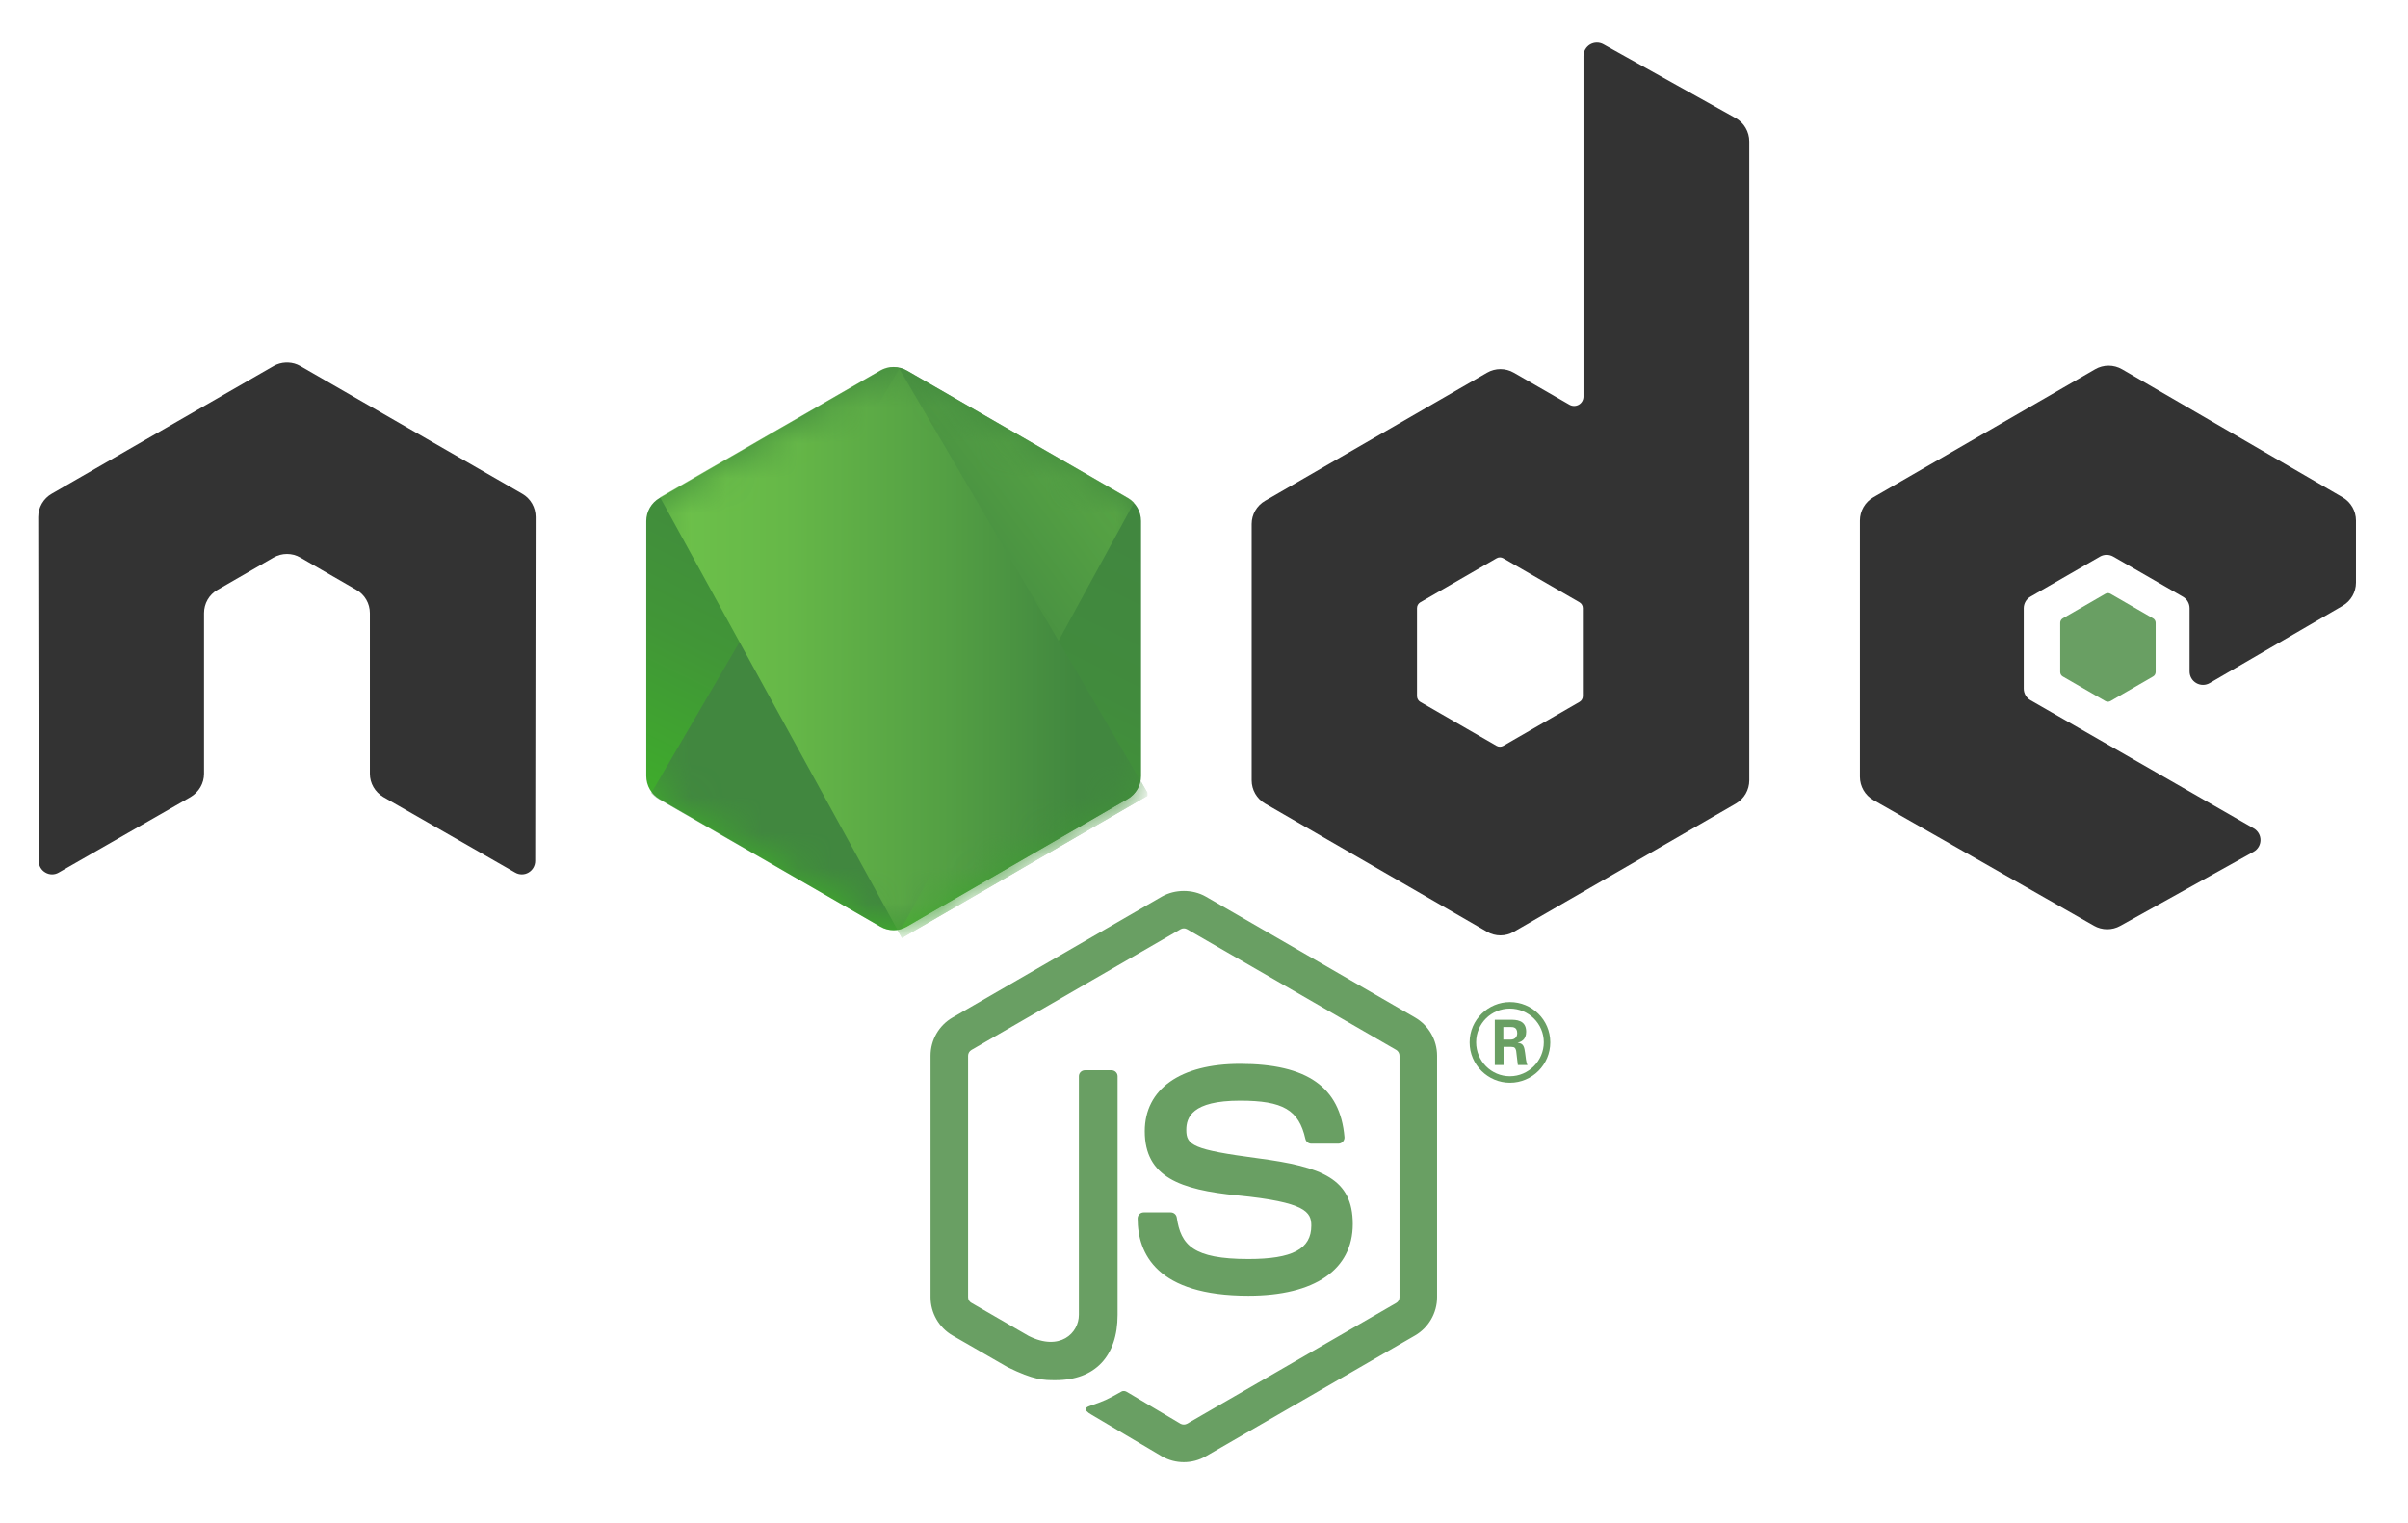 <svg width="68" height="43" viewBox="0 0 68 43" fill="none" xmlns="http://www.w3.org/2000/svg">
<path d="M33.429 41.286C33.213 41.286 32.998 41.23 32.809 41.12L30.835 39.952C30.541 39.787 30.685 39.729 30.782 39.695C31.175 39.559 31.254 39.527 31.674 39.289C31.718 39.265 31.776 39.274 31.821 39.301L33.337 40.201C33.392 40.231 33.469 40.231 33.52 40.201L39.43 36.789C39.485 36.758 39.521 36.695 39.521 36.629V29.808C39.521 29.742 39.485 29.68 39.429 29.646L33.521 26.237C33.466 26.205 33.394 26.205 33.339 26.237L27.432 29.647C27.375 29.68 27.338 29.744 27.338 29.808V36.629C27.338 36.695 27.375 36.757 27.432 36.787L29.051 37.723C29.929 38.162 30.467 37.645 30.467 37.125V30.39C30.467 30.295 30.544 30.22 30.639 30.22H31.388C31.482 30.22 31.56 30.295 31.56 30.39V37.125C31.56 38.297 30.921 38.97 29.81 38.97C29.468 38.97 29.199 38.97 28.448 38.6L26.898 37.708C26.515 37.486 26.278 37.072 26.278 36.629V29.808C26.278 29.365 26.515 28.952 26.898 28.731L32.809 25.316C33.183 25.104 33.68 25.104 34.051 25.316L39.961 28.731C40.344 28.953 40.582 29.365 40.582 29.808V36.629C40.582 37.072 40.344 37.485 39.961 37.708L34.051 41.12C33.862 41.23 33.648 41.286 33.429 41.286Z" fill="#699F63"/>
<path d="M35.254 36.587C32.668 36.587 32.126 35.4 32.126 34.404C32.126 34.309 32.202 34.233 32.297 34.233H33.061C33.146 34.233 33.218 34.295 33.231 34.378C33.346 35.156 33.69 35.549 35.254 35.549C36.499 35.549 37.03 35.267 37.03 34.606C37.03 34.226 36.879 33.943 34.944 33.753C33.327 33.593 32.327 33.236 32.327 31.942C32.327 30.75 33.332 30.039 35.017 30.039C36.911 30.039 37.848 30.696 37.967 32.106C37.971 32.154 37.954 32.201 37.921 32.237C37.889 32.271 37.844 32.292 37.796 32.292H37.029C36.95 32.292 36.879 32.235 36.863 32.158C36.679 31.34 36.232 31.078 35.017 31.078C33.658 31.078 33.5 31.552 33.5 31.906C33.5 32.336 33.687 32.462 35.522 32.705C37.338 32.944 38.201 33.285 38.201 34.561C38.201 35.849 37.127 36.587 35.254 36.587Z" fill="#699F63"/>
<path d="M43.779 29.433C43.779 30.06 43.267 30.572 42.64 30.572C42.019 30.572 41.501 30.066 41.501 29.433C41.501 28.788 42.032 28.294 42.64 28.294C43.255 28.294 43.779 28.788 43.779 29.433ZM41.685 29.43C41.685 29.96 42.113 30.389 42.637 30.389C43.167 30.389 43.596 29.951 43.596 29.43C43.596 28.9 43.162 28.478 42.637 28.478C42.119 28.478 41.685 28.893 41.685 29.43ZM42.212 28.794H42.652C42.803 28.794 43.098 28.794 43.098 29.132C43.098 29.367 42.948 29.415 42.857 29.445C43.032 29.457 43.044 29.572 43.068 29.735C43.08 29.837 43.098 30.012 43.134 30.072H42.863C42.857 30.012 42.815 29.686 42.815 29.668C42.797 29.596 42.773 29.56 42.682 29.56H42.459V30.072H42.212V28.794H42.212ZM42.453 29.355H42.652C42.815 29.355 42.845 29.24 42.845 29.174C42.845 28.999 42.724 28.999 42.658 28.999H42.453V29.355Z" fill="#699F63"/>
<path d="M15.126 14.599C15.126 14.327 14.983 14.076 14.748 13.942L8.481 10.335C8.375 10.273 8.257 10.241 8.136 10.236C8.125 10.236 8.08 10.236 8.071 10.236C7.952 10.241 7.833 10.273 7.725 10.335L1.459 13.942C1.225 14.076 1.08 14.327 1.08 14.599L1.094 24.31C1.094 24.445 1.164 24.57 1.283 24.637C1.399 24.706 1.543 24.706 1.659 24.637L5.383 22.504C5.618 22.364 5.762 22.117 5.762 21.848V17.311C5.762 17.04 5.905 16.79 6.14 16.656L7.725 15.742C7.844 15.674 7.973 15.641 8.105 15.641C8.234 15.641 8.366 15.674 8.481 15.742L10.066 16.656C10.301 16.79 10.445 17.04 10.445 17.311V21.848C10.445 22.117 10.59 22.366 10.824 22.504L14.547 24.637C14.664 24.706 14.81 24.706 14.926 24.637C15.041 24.57 15.114 24.445 15.114 24.31L15.126 14.599Z" fill="#333333"/>
<path d="M45.279 1.25C45.162 1.185 45.019 1.187 44.903 1.254C44.788 1.323 44.716 1.447 44.716 1.581V11.197C44.716 11.292 44.666 11.38 44.584 11.427C44.502 11.474 44.401 11.474 44.319 11.427L42.749 10.523C42.515 10.388 42.227 10.388 41.993 10.523L35.724 14.141C35.49 14.276 35.346 14.526 35.346 14.796V22.033C35.346 22.304 35.49 22.553 35.724 22.689L41.993 26.309C42.227 26.445 42.516 26.445 42.75 26.309L49.02 22.689C49.254 22.554 49.398 22.304 49.398 22.033V3.993C49.398 3.719 49.249 3.466 49.01 3.332L45.279 1.25ZM44.698 19.655C44.698 19.723 44.662 19.785 44.603 19.819L42.451 21.06C42.392 21.093 42.32 21.093 42.262 21.06L40.109 19.819C40.051 19.785 40.015 19.723 40.015 19.655V17.17C40.015 17.103 40.051 17.04 40.109 17.006L42.262 15.763C42.32 15.729 42.392 15.729 42.451 15.763L44.603 17.006C44.662 17.04 44.698 17.103 44.698 17.17L44.698 19.655Z" fill="#333333"/>
<path d="M66.154 17.105C66.387 16.97 66.531 16.72 66.531 16.451V14.697C66.531 14.427 66.387 14.178 66.153 14.042L59.925 10.426C59.691 10.29 59.401 10.29 59.166 10.425L52.9 14.043C52.666 14.178 52.522 14.428 52.522 14.698V21.933C52.522 22.205 52.667 22.456 52.904 22.591L59.131 26.139C59.361 26.27 59.643 26.272 59.874 26.143L63.64 24.05C63.76 23.983 63.834 23.858 63.835 23.722C63.836 23.585 63.763 23.459 63.645 23.391L57.339 19.771C57.221 19.704 57.149 19.578 57.149 19.443V17.175C57.149 17.04 57.221 16.915 57.338 16.848L59.301 15.716C59.417 15.649 59.562 15.649 59.678 15.716L61.642 16.848C61.76 16.915 61.832 17.04 61.832 17.175V18.959C61.832 19.095 61.904 19.22 62.021 19.287C62.139 19.355 62.283 19.355 62.4 19.287L66.154 17.105Z" fill="#333333"/>
<path d="M59.453 16.766C59.498 16.74 59.554 16.74 59.599 16.766L60.801 17.46C60.846 17.486 60.874 17.534 60.874 17.586V18.975C60.874 19.027 60.846 19.075 60.801 19.101L59.599 19.795C59.554 19.821 59.498 19.821 59.453 19.795L58.251 19.101C58.206 19.075 58.179 19.027 58.179 18.975V17.586C58.179 17.534 58.206 17.486 58.251 17.46L59.453 16.766Z" fill="#699F63"/>
<path d="M25.613 10.463C25.38 10.328 25.093 10.328 24.86 10.463L18.627 14.06C18.393 14.194 18.25 14.443 18.25 14.712V21.912C18.25 22.181 18.393 22.429 18.626 22.564L24.86 26.164C25.093 26.299 25.38 26.299 25.613 26.164L31.846 22.564C32.078 22.43 32.222 22.181 32.222 21.912V14.712C32.222 14.443 32.078 14.194 31.845 14.06L25.613 10.463Z" fill="url(#paint0_linear_2097_9550)"/>
<mask id="mask0_2097_9550" style="mask-type:luminance" maskUnits="userSpaceOnUse" x="18" y="10" width="15" height="17">
<path d="M25.612 10.463C25.379 10.328 25.092 10.328 24.859 10.463L18.626 14.06C18.392 14.194 18.249 14.443 18.249 14.712V21.912C18.249 22.181 18.392 22.43 18.625 22.564L24.859 26.164C25.092 26.299 25.379 26.299 25.612 26.164L31.845 22.564C32.077 22.43 32.221 22.181 32.221 21.912V14.712C32.221 14.443 32.077 14.194 31.844 14.06L25.612 10.463Z" fill="white"/>
</mask>
<g mask="url(#mask0_2097_9550)">
<path d="M31.857 14.06L25.606 10.463C25.544 10.427 25.478 10.402 25.41 10.385L18.392 22.391C18.452 22.459 18.523 22.518 18.602 22.564L24.863 26.164C25.041 26.267 25.252 26.291 25.445 26.237L32.025 14.189C31.975 14.139 31.919 14.095 31.857 14.06Z" fill="url(#paint1_linear_2097_9550)"/>
</g>
<mask id="mask1_2097_9550" style="mask-type:luminance" maskUnits="userSpaceOnUse" x="18" y="10" width="15" height="17">
<path d="M25.612 10.463C25.379 10.328 25.092 10.328 24.859 10.463L18.626 14.06C18.392 14.194 18.249 14.443 18.249 14.712V21.912C18.249 22.181 18.392 22.43 18.625 22.564L24.859 26.164C25.092 26.299 25.379 26.299 25.612 26.164L31.845 22.564C32.077 22.43 32.221 22.181 32.221 21.912V14.712C32.221 14.443 32.077 14.194 31.844 14.06L25.612 10.463Z" fill="white"/>
</mask>
<g mask="url(#mask1_2097_9550)">
<path d="M31.861 22.564C32.042 22.459 32.178 22.284 32.229 22.085L25.377 10.378C25.198 10.343 25.008 10.37 24.847 10.463L18.638 14.038L25.345 26.258C25.441 26.245 25.535 26.214 25.621 26.165L31.861 22.564Z" fill="url(#paint2_linear_2097_9550)"/>
<path d="M31.86 22.564L25.62 26.164C25.534 26.214 25.44 26.245 25.345 26.258L25.469 26.484L32.4 22.472V22.378L32.229 22.085C32.177 22.284 32.042 22.459 31.86 22.564Z" fill="url(#paint3_linear_2097_9550)"/>
<path d="M31.86 22.564L25.62 26.164C25.534 26.214 25.44 26.245 25.345 26.258L25.469 26.484L32.4 22.472V22.378L32.229 22.085C32.177 22.284 32.042 22.459 31.86 22.564Z" fill="url(#paint4_linear_2097_9550)"/>
</g>
<defs>
<linearGradient id="paint0_linear_2097_9550" x1="27.77" y1="13.142" x2="22.139" y2="24.63" gradientUnits="userSpaceOnUse">
<stop stop-color="#41873F"/>
<stop offset="0.329" stop-color="#418B3D"/>
<stop offset="0.635" stop-color="#419637"/>
<stop offset="0.932" stop-color="#3FA92D"/>
<stop offset="1" stop-color="#3FAE2A"/>
</linearGradient>
<linearGradient id="paint1_linear_2097_9550" x1="24.287" y1="19.154" x2="40.089" y2="7.479" gradientUnits="userSpaceOnUse">
<stop offset="0.138" stop-color="#41873F"/>
<stop offset="0.403" stop-color="#54A044"/>
<stop offset="0.714" stop-color="#66B848"/>
<stop offset="0.908" stop-color="#6CC04A"/>
</linearGradient>
<linearGradient id="paint2_linear_2097_9550" x1="18.029" y1="18.311" x2="32.442" y2="18.311" gradientUnits="userSpaceOnUse">
<stop offset="0.092" stop-color="#6CC04A"/>
<stop offset="0.286" stop-color="#66B848"/>
<stop offset="0.597" stop-color="#54A044"/>
<stop offset="0.862" stop-color="#41873F"/>
</linearGradient>
<linearGradient id="paint3_linear_2097_9550" x1="18.029" y1="24.285" x2="32.441" y2="24.285" gradientUnits="userSpaceOnUse">
<stop offset="0.092" stop-color="#6CC04A"/>
<stop offset="0.286" stop-color="#66B848"/>
<stop offset="0.597" stop-color="#54A044"/>
<stop offset="0.862" stop-color="#41873F"/>
</linearGradient>
<linearGradient id="paint4_linear_2097_9550" x1="34.541" y1="12.801" x2="25.652" y2="30.934" gradientUnits="userSpaceOnUse">
<stop stop-color="#41873F"/>
<stop offset="0.329" stop-color="#418B3D"/>
<stop offset="0.635" stop-color="#419637"/>
<stop offset="0.932" stop-color="#3FA92D"/>
<stop offset="1" stop-color="#3FAE2A"/>
</linearGradient>
</defs>
</svg>
